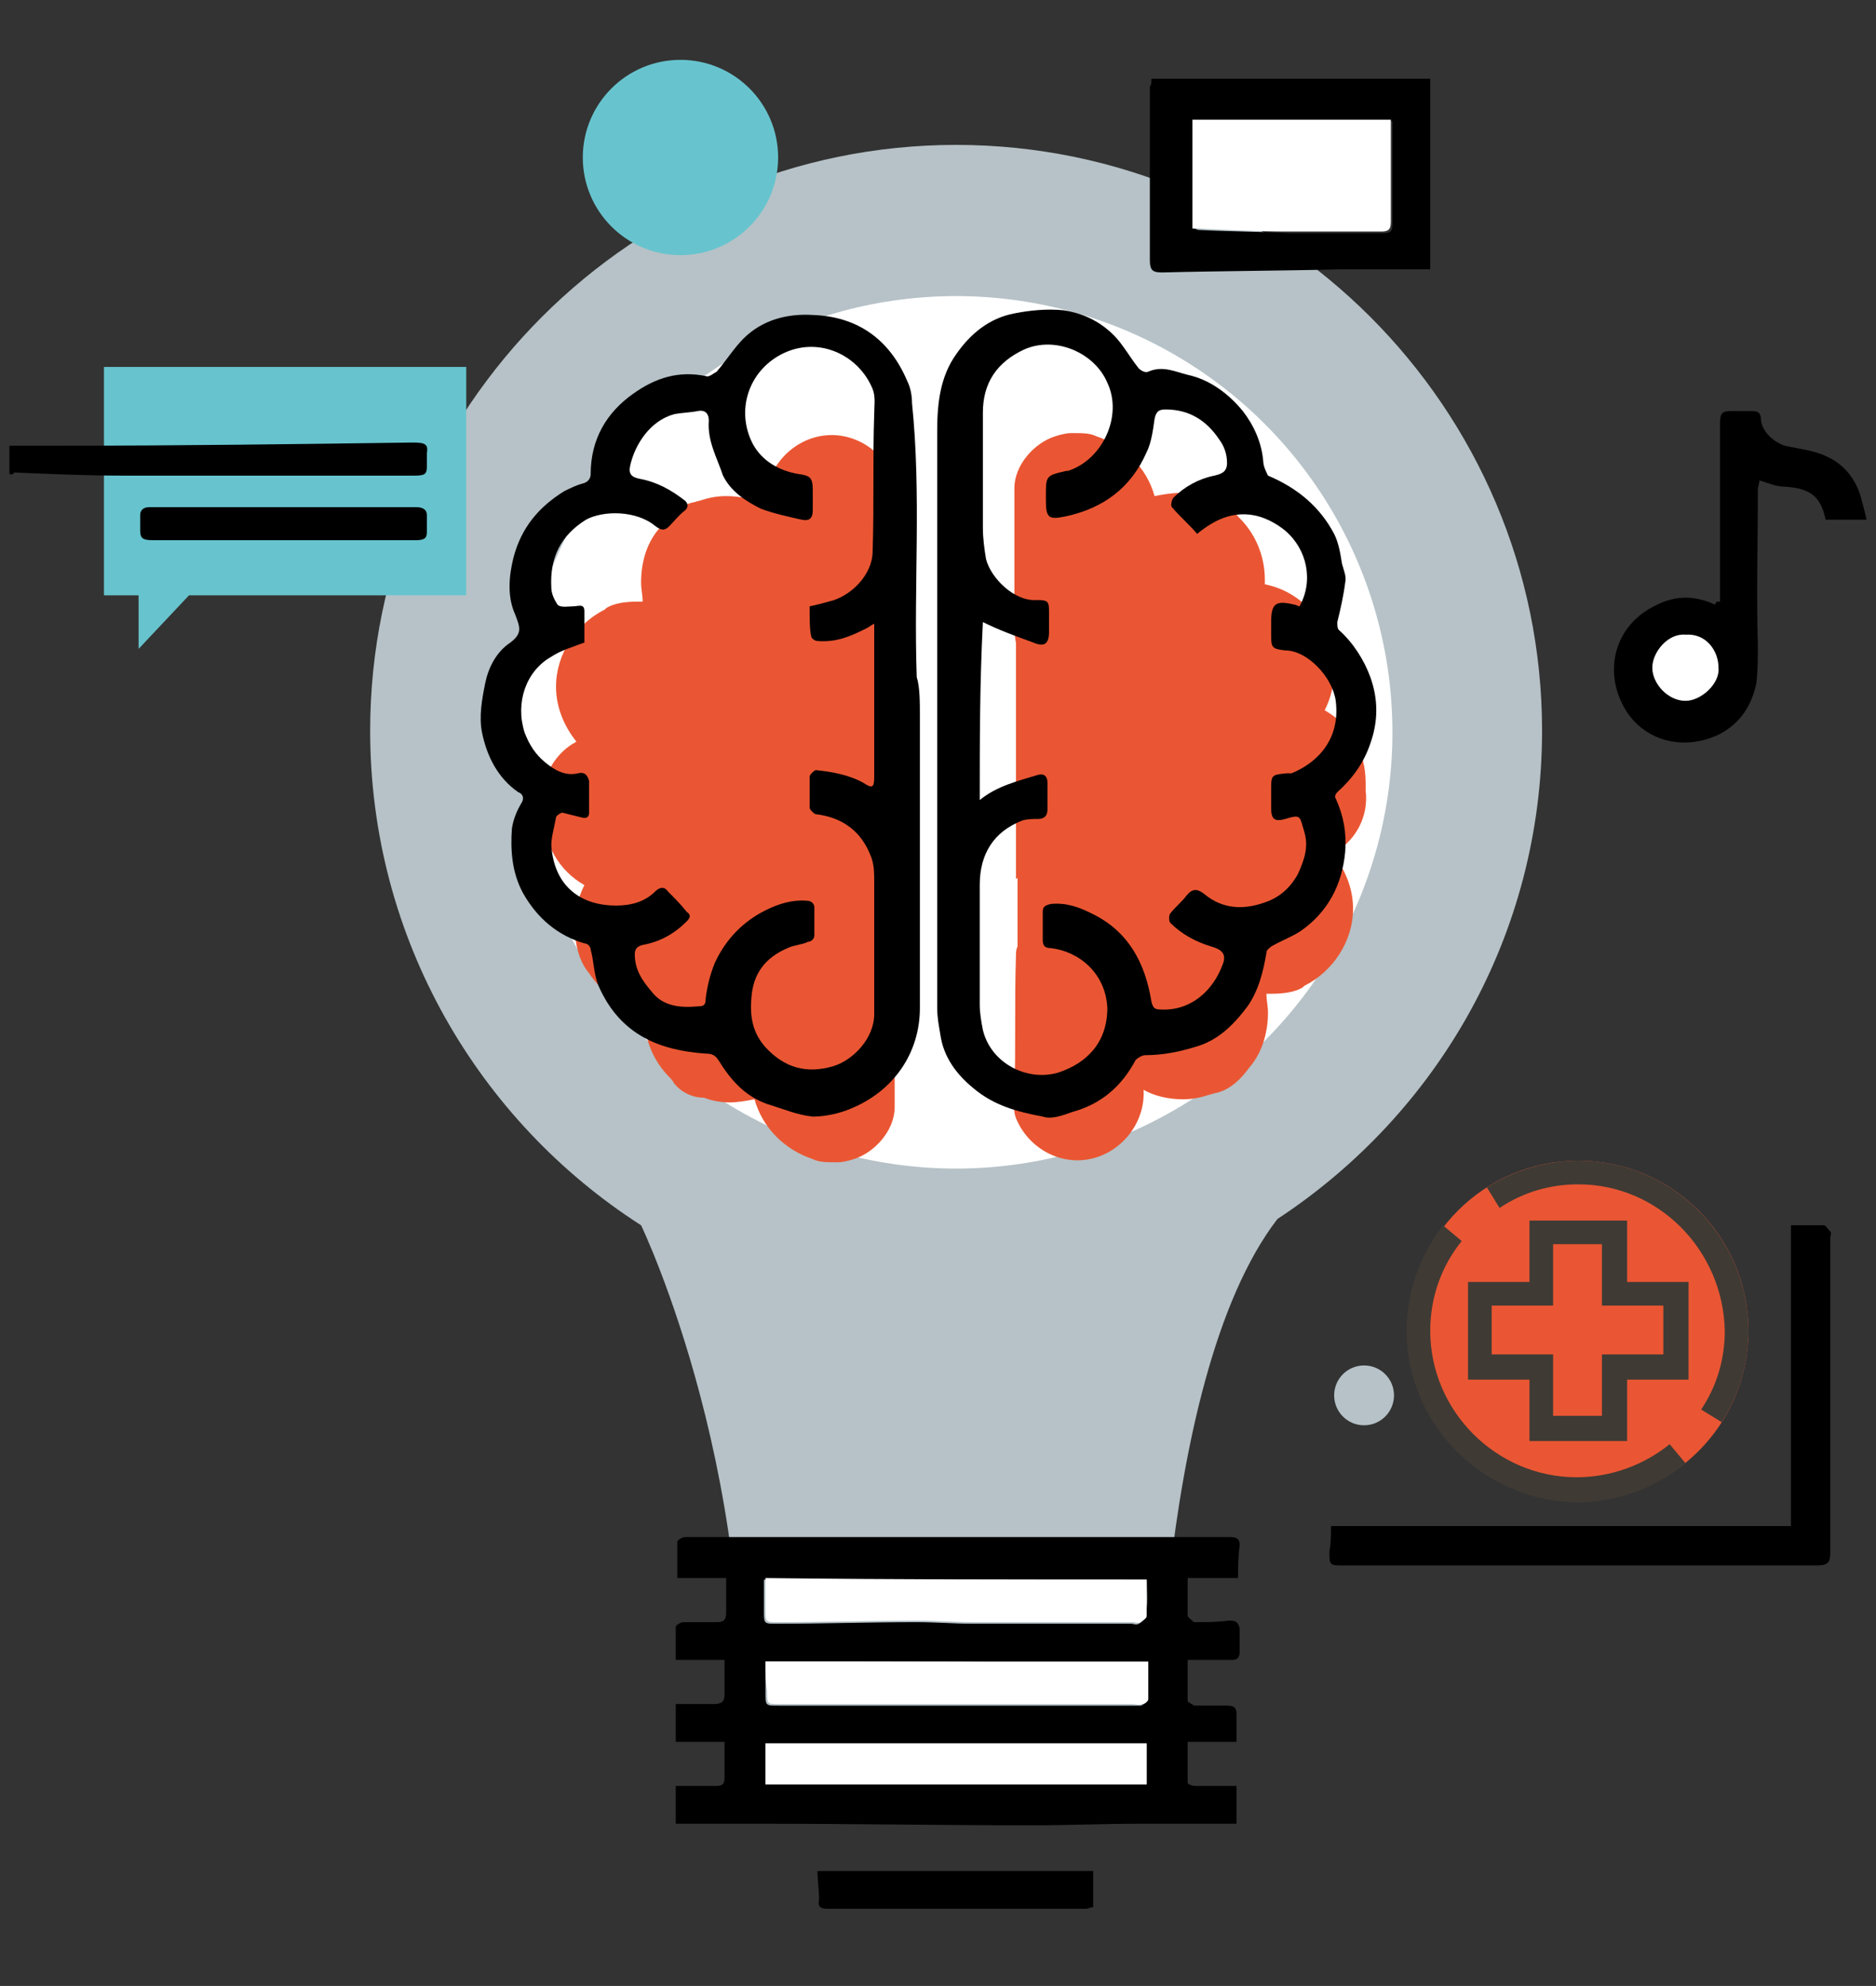 <?xml version="1.0" encoding="utf-8"?>
<!-- Generator: Adobe Illustrator 21.0.0, SVG Export Plug-In . SVG Version: 6.00 Build 0)  -->
<svg version="1.1" id="图层_1" xmlns="http://www.w3.org/2000/svg" xmlns:xlink="http://www.w3.org/1999/xlink" x="0px" y="0px"
	 viewBox="0 0 119.1 126.1" style="enable-background:new 0 0 119.1 126.1;" xml:space="preserve">
<rect x="0" y="0" width="119.1" height="126.1" fill="#333333" stroke="none"/>
<style type="text/css">
	.st0{fill:#FFFFFF;}
	.st1{fill:#EA5633;}
	.st2{fill:#3F3A34;}
	.st3{fill:#B6C2C7;}
	.st4{fill:#67C4CE;}
</style>
<g>
	<path class="st0" d="M95.1,84.5c0.4,2.9,2.9,4.7,5.9,4.2c2.9-0.4,4.7-2.9,4.3-5.7c-0.4-2.8-3-4.8-5.8-4.4
		C96.6,79,94.6,81.6,95.1,84.5z"/>
	<path d="M101.2,91.6c-4.3,0.6-8.2-2.3-8.8-6.7c-0.6-4.2,2.4-8.3,6.6-8.9c4.2-0.6,8.3,2.4,8.9,6.7C108.6,87,105.6,90.9,101.2,91.6z
		 M101,88.7c2.9-0.4,4.7-2.9,4.3-5.7c-0.4-2.8-3-4.8-5.8-4.4c-2.8,0.4-4.8,3-4.4,5.8C95.5,87.3,98,89.1,101,88.7z"/>
	<circle class="st1" cx="100.2" cy="84.5" r="10.8"/>
	<path class="st2" d="M103.3,87.6h3.9v-6.2h-3.9v-3.9h-6.2v3.9h-3.9v6.2h3.9v3.9h6.2V87.6z M101.7,86v3.9h-3.1V86h-3.9v-3.1h3.9
		v-3.9h3.1v3.9h3.9V86H101.7z"/>
	<path class="st2" d="M100.2,75.2c-1.8,0-3.5,0.5-5,1.5l-0.8-1.3c1.7-1.1,3.8-1.7,5.8-1.7c6,0,10.8,4.9,10.8,10.8
		c0,2.1-0.6,4.1-1.7,5.8l-1.3-0.8c1-1.5,1.5-3.2,1.5-5C109.4,79.4,105.3,75.2,100.2,75.2z"/>
	<path class="st2" d="M89.3,84.5c0-2.4,0.8-4.7,2.3-6.7l1.2,1c-1.3,1.6-2,3.6-2,5.7c0,5.1,4.2,9.3,9.3,9.3c2.2,0,4.3-0.8,5.9-2.1
		l1,1.2c-1.9,1.6-4.4,2.5-6.9,2.5C94.2,95.3,89.3,90.5,89.3,84.5z"/>
</g>
<path class="st3" d="M97.9,46.4c0-20.5-16.7-37.2-37.2-37.2S23.5,25.9,23.5,46.4c0,13.2,6.9,24.8,17.2,31.4l0,0c0,0,8,16.6,6.1,37
	h26.6c0,0-0.3-27,7.7-37.4C91.3,70.7,97.9,59.3,97.9,46.4z"/>
<circle class="st0" cx="60.7" cy="46.5" r="27.7"/>
<path d="M78.6,100.2c-1.1,0-2.1,0-3.2,0c0,0.8,0,1.6,0,2.4c0,0.1,0.3,0.3,0.4,0.4c0.7,0,1.5,0,2.2-0.1c0.5,0,0.6,0.1,0.7,0.5
	c0,0.5,0,1,0,1.5c0,0.4-0.2,0.5-0.5,0.5c-0.9,0-1.8,0-2.8,0c0,0.9,0,1.7,0,2.6c0,0.1,0.3,0.2,0.4,0.3c0.7,0,1.4,0,2.1,0
	c0.4,0,0.6,0.1,0.6,0.5c0,0.6,0,1.2,0,1.8c-1,0-2,0-3.1,0c0,0.9,0,1.8,0,2.6c0,0.1,0.3,0.2,0.5,0.2c0.8,0,1.7,0,2.6,0
	c0,0.8,0,1.6,0,2.4c-0.2,0-0.3,0-0.5,0c-1.9,0-3.7,0-5.6,0c-2.3,0-4.6,0.1-6.9,0.1c-5.7,0-11.4-0.1-17.1-0.1c-1.8,0-3.7,0-5.5,0
	c0-0.8,0-1.6,0-2.4c0.8,0,1.7,0,2.5,0c0.5,0,0.6-0.1,0.6-0.6c0-0.7,0-1.5,0-2.2c-1.1,0-2.1,0-3.1,0c0-0.8,0-1.6,0-2.4
	c0.8,0,1.6,0,2.4,0c0.6,0,0.7-0.2,0.7-0.7c0-0.7,0-1.4,0-2.1c-1.1,0-2.1,0-3.1,0c0-0.8,0-1.4,0-2.1c0-0.1,0.3-0.3,0.5-0.3
	c0.7,0,1.4,0,2.1,0c0.4,0,0.6-0.1,0.6-0.6c0-0.7,0-1.4,0-2.2c-1,0-2.1,0-3.1,0c0-0.8,0-1.5,0-2.3c0-0.1,0.3-0.3,0.5-0.3
	c1.1,0,2.3,0,3.4,0c9.2,0,18.4,0,27.6,0c1.2,0,2.4,0,3.6,0c0.4,0,0.6,0.1,0.6,0.5C78.6,98.9,78.6,99.5,78.6,100.2z M48.6,105.5
	c0,0.7,0,1.3,0,2c0,0.8,0,0.8,0.8,0.8c7.5,0,15,0,22.4,0c0.2,0,0.4,0,0.6,0c0.1,0,0.4-0.2,0.4-0.3c0-0.8,0-1.6,0-2.4
	C64.7,105.5,56.7,105.5,48.6,105.5z M72.8,100.3c-8.1,0-16.2,0-24.3,0c0,0.7,0,1.3,0,2c0,0.8,0,0.8,0.8,0.8c3,0,5.9-0.1,8.9-0.1
	c1.2,0,2.4,0.1,3.5,0.1c3.4,0,6.8,0,10.1,0c0.2,0,0.3,0.1,0.5,0c0.2-0.1,0.4-0.3,0.4-0.4C72.9,101.8,72.8,101.1,72.8,100.3z
	 M72.8,110.7c-8.1,0-16.2,0-24.2,0c0,0.9,0,1.7,0,2.6c8.1,0,16.1,0,24.2,0C72.8,112.4,72.8,111.6,72.8,110.7z"/>
<path d="M84.5,96.9c9.8,0,19.4,0,29.2,0c0-6.4,0-12.7,0-19.1c0.8,0,1.5,0,2.1,0c0.1,0,0.3,0.3,0.4,0.4c0.1,0.1,0,0.2,0,0.4
	c0,6.6,0,13.3,0,19.9c0,0.7-0.1,0.9-0.9,0.9c-10,0-20,0-30,0c-0.9,0-0.9,0-0.9-0.9C84.5,98,84.5,97.5,84.5,96.9z"/>
<path d="M73.1,5C79,5,84.9,5,90.8,5c0,4,0,8,0,12.1c-0.8,0-1.5,0-2.2,0c-1.2,0-2.3,0-3.5,0c-3.8,0.1-7.5,0.1-11.3,0.2
	c-0.6,0-0.8-0.1-0.8-0.8c0-3.7,0-7.4,0-11C73.1,5.4,73.1,5.2,73.1,5z M75.7,14.5c0.2,0,0.3,0.1,0.4,0.1c1.9,0.1,3.8,0.1,5.7,0.2
	c2,0,4,0,6,0c0.5,0,0.6-0.1,0.6-0.6c0-2,0-4.1,0-6.1c0-0.1,0-0.3,0-0.4c-4.2,0-8.4,0-12.6,0C75.7,9.9,75.7,12.1,75.7,14.5z"/>
<path d="M109.2,38.2c0-0.3,0-0.5,0-0.8c0-3.5,0-7.1,0-10.6c0-0.6,0.2-0.7,0.7-0.7c0.4,0,0.9,0,1.3,0c0.4,0,0.6,0.1,0.6,0.6
	c0.1,0.8,0.9,1.4,1.5,1.6c0.9,0.2,1.9,0.3,2.7,0.7c1.1,0.5,1.9,1.5,2.2,2.8c0.1,0.4,0.2,0.7,0.3,1.2c-0.9,0-1.7,0-2.6,0
	c-0.3-1.5-1-2-2.6-2.1c-0.5,0-1-0.2-1.6-0.4c0,0.2-0.1,0.4-0.1,0.6c0,3.3-0.1,6.6,0,9.9c0,0.8,0,1.6-0.1,2.4c-0.3,1.4-1,2.5-2.3,3.2
	c-2.4,1.2-5.2,0.4-6.3-2.1c-1-2.2-0.3-4.9,2.3-6.1c1.2-0.6,2.4-0.6,3.7,0C108.9,38.2,109,38.2,109.2,38.2z M107,40.3
	c-1.1-0.1-2.1,1.1-2.1,2.1c0,1.1,1,2.1,2.1,2.1c1,0,2.2-1.1,2.1-2.1C109.1,41.3,108.3,40.3,107,40.3z"/>
<path d="M51.9,118.8c5.9,0,11.6,0,17.5,0c0,0.7,0,1.5,0,2.3c-0.2,0-0.3,0.1-0.5,0.1c-5.4,0-10.9,0-16.3,0c-0.5,0-0.7-0.1-0.6-0.6
	C52,120,51.9,119.4,51.9,118.8z"/>
<path class="st0" d="M48.6,105.5c8.1,0,16.2,0,24.3,0c0,0.8,0,1.6,0,2.4c0,0.1-0.2,0.3-0.4,0.3c-0.2,0.1-0.4,0-0.6,0
	c-7.5,0-15,0-22.4,0c-0.8,0-0.8,0-0.8-0.8C48.6,106.8,48.6,106.2,48.6,105.5z"/>
<path class="st0" d="M72.8,100.3c0,0.8,0,1.6,0,2.3c0,0.2-0.3,0.3-0.4,0.4c-0.1,0.1-0.3,0-0.5,0c-3.4,0-6.8,0-10.1,0
	c-1.2,0-2.4-0.1-3.5-0.1c-3,0-5.9,0.1-8.9,0.1c-0.8,0-0.8,0-0.8-0.8c0-0.6,0-1.3,0-2C56.7,100.3,64.7,100.3,72.8,100.3z"/>
<path class="st0" d="M72.8,110.7c0,0.9,0,1.7,0,2.6c-8.1,0-16.1,0-24.2,0c0-0.8,0-1.7,0-2.6C56.7,110.7,64.7,110.7,72.8,110.7z"/>
<path class="st0" d="M75.7,14.5c0-2.3,0-4.6,0-6.9c4.2,0,8.4,0,12.6,0c0,0.1,0,0.3,0,0.4c0,2,0,4.1,0,6.1c0,0.5-0.2,0.6-0.6,0.6
	c-2,0-4,0-6,0c-1.9,0-3.8-0.1-5.7-0.2C75.9,14.5,75.8,14.5,75.7,14.5z"/>
<path class="st0" d="M107,40.3c1.3-0.1,2.1,1,2.1,2.1c0.1,1-1.1,2.1-2.1,2.1c-1.1,0-2.1-1.1-2.1-2.1C104.9,41.4,105.9,40.2,107,40.3
	z"/>
<path d="M48.9,47.9c0,0.1,0,0.2,0,0.2c0,1.1,0,1.1-1.1,1.3c-1,0.1-2.4,1.5-2.7,2.6c-0.1,0.4-0.1,0.8-0.3,1.1c0,0.1-0.3,0.3-0.4,0.3
	c-0.6,0-1.2,0-1.8,0c-0.1,0-0.4-0.3-0.4-0.4c-0.1-1,0.2-1.8,0.6-2.7c0.7-1.5,1.8-2.5,3.3-3.2c0.7-0.3,1.6-0.4,2.4-0.6
	c0.4-0.1,0.5,0.1,0.5,0.5C48.9,47.3,48.9,47.6,48.9,47.9z"/>
<path d="M42,37c0.9,0,1.7,0,2.4,0c0.1,0,0.3,0.2,0.3,0.3c0.2,1.8,1.2,3,2.9,3.7c0.1,0,0.3,0.1,0.4,0.1c0.6-0.1,0.8,0.2,0.8,0.8
	c0,0.6,0,1.1,0,1.7c0,0.3-0.1,0.5-0.5,0.4c-1-0.3-2.1-0.5-3-1c-1.6-0.8-2.6-2.2-3.1-3.9C42.2,38.4,42.2,37.8,42,37z"/>
<path d="M74.3,53.5c-1.3,0-1.3,0-1.5-1.3c-0.2-1.2-1.1-2-2.2-2.5c-0.4-0.1-0.8-0.2-1.1-0.3c-0.4-0.1-0.7-0.3-0.7-0.8
	c0-0.5,0-1,0-1.5c0-0.4,0.2-0.6,0.6-0.6c2.3,0.2,4.1,1.3,5.4,3.3c0.6,0.9,0.9,1.9,1,3c0,0.5-0.1,0.7-0.6,0.7
	C74.8,53.4,74.6,53.5,74.3,53.5z"/>
<path d="M73.1,37c0.8,0,1.5,0,2.3,0c0.4,0,0.3,0.2,0.4,0.5c0.1,1.1-0.4,2-0.8,2.9c-0.7,1.4-1.9,2.4-3.3,3c-0.7,0.3-1.5,0.4-2.2,0.5
	c-0.2,0-0.5-0.3-0.5-0.5c-0.1-0.6,0-1.1,0-1.7c0-0.4,0.2-0.6,0.6-0.6c1.7-0.1,2.7-1.1,3.4-2.5C72.9,38.1,73,37.6,73.1,37z"/>
<path class="st1" d="M56.7,55.2c0-3,0-6.1,0-9.1c0-0.2,0-0.4,0-0.6c0,0-0.1,0-0.1,0.1v-4.4c0.1-0.2,0.1-0.4,0.1-0.6
	c0.1-2.9,0-5.8,0.1-8.7c0-0.5,0.1-1.1-0.1-1.6c-0.9-2.2-3.5-3.4-5.8-2.2c-1.5,0.8-2.4,2.4-2.3,4c-0.7-0.4-1.6-0.6-2.5-0.6
	c-0.6,0-1.1,0.1-1.7,0.3c-0.1,0-0.3,0.1-0.4,0.1c-0.9,0.2-1.6,0.9-2.1,1.6c-0.8,0.9-1.2,2.1-1.2,3.5c0,0.4,0.1,0.8,0.1,1.2
	c0,0-0.1,0-0.1,0c-0.1,0-0.1,0-0.2,0c-0.8,0-1.5,0.1-2,0.4c0,0-0.1,0.1-0.1,0.1c-1.8,0.9-3.1,2.8-3.1,4.9c0,1.3,0.5,2.5,1.3,3.5
	c-0.1,0-0.1,0.1-0.2,0.1c-1.3,0.8-2.1,2.3-1.9,3.9c0,0.2,0,0.3,0,0.5c0,2,1,3.7,2.6,4.6c-0.4,0.8-0.6,1.6-0.6,2.6c0,0.2,0,0.4,0,0.5
	c0.1,1.1,0.4,1.9,0.9,2.5c0.8,1.2,2,2.1,3.5,2.4c0,0.1,0,0.2,0,0.3c0,1.5,0.6,2.9,1.6,3.9c0.1,0.1,0.2,0.2,0.3,0.4
	c0.5,0.6,1.2,0.9,1.9,0.9c0.5,0.2,1.1,0.3,1.6,0.3c0.5,0,1.1-0.1,1.6-0.2c0.5,1.8,1.9,3.2,3.7,3.8c0.4,0.2,0.9,0.2,1.4,0.2
	c0,0,0.1,0,0.1,0c0,0,0,0,0.1,0v0c0.3,0,0.7-0.1,1-0.2c1.3-0.4,2.6-1.8,2.6-3.3c0-2.8,0-5.6,0-8.4c0-0.5,0-1-0.1-1.4v-4.5
	C56.7,55.8,56.7,55.6,56.7,55.2z"/>
<path class="st1" d="M64.5,46.1c0,3,0,6.1,0,9.1c0,0.2,0,0.4,0,0.6c0,0,0.1,0,0.1-0.1v4.4c-0.1,0.2-0.1,0.4-0.1,0.6
	c-0.1,2.9,0,5.8-0.1,8.7c0,0.5-0.1,1.1,0.1,1.6c0.9,2.2,3.5,3.4,5.8,2.2c1.5-0.8,2.4-2.4,2.3-4c0.7,0.4,1.6,0.6,2.5,0.6
	c0.6,0,1.1-0.1,1.7-0.3c0.1,0,0.3-0.1,0.4-0.1c0.9-0.2,1.6-0.9,2.1-1.6c0.8-0.9,1.2-2.2,1.2-3.5c0-0.4-0.1-0.8-0.1-1.2
	c0,0,0.1,0,0.1,0c0.1,0,0.1,0,0.2,0c0.8,0,1.5-0.1,2-0.4c0,0,0.1-0.1,0.1-0.1c1.8-0.9,3.1-2.8,3.1-4.9c0-1.3-0.5-2.5-1.3-3.5
	c0.1,0,0.1-0.1,0.2-0.1c1.3-0.8,2.1-2.3,1.9-3.9c0-0.2,0-0.3,0-0.5c0-2-1-3.7-2.6-4.6c0.4-0.8,0.6-1.6,0.6-2.6c0-0.2,0-0.4,0-0.5
	c-0.1-1.1-0.4-1.9-0.9-2.5c-0.8-1.2-2-2.1-3.5-2.4c0-0.1,0-0.2,0-0.3c0-1.5-0.6-2.9-1.6-3.9c-0.1-0.1-0.2-0.2-0.3-0.4
	c-0.5-0.6-1.2-0.9-1.9-0.9c-0.5-0.2-1.1-0.3-1.6-0.3c-0.5,0-1.1,0.1-1.6,0.2c-0.5-1.8-1.9-3.2-3.7-3.8c-0.4-0.2-0.9-0.2-1.4-0.2
	c0,0-0.1,0-0.1,0c0,0,0,0-0.1,0v0c-0.3,0-0.7,0.1-1,0.2c-1.3,0.4-2.6,1.8-2.6,3.3c0,2.8,0,5.6,0,8.4c0,0.5,0,1,0.1,1.4v4.5
	C64.5,45.5,64.5,45.7,64.5,46.1z"/>
<path d="M58.4,45.5c0,6.2,0,12.4,0,18.5c0,2.9-1.7,5.3-4.4,6.4c-0.7,0.3-1.6,0.5-2.4,0.5c-1-0.1-1.9-0.5-2.9-0.8
	c-1.4-0.5-2.3-1.5-3.1-2.8c-0.2-0.3-0.4-0.4-0.8-0.4c-2.8-0.2-5.4-1.1-6.8-4.3c-0.3-0.7-0.3-1.6-0.5-2.3c0-0.2-0.2-0.4-0.4-0.4
	c-1.7-0.5-3-1.6-3.9-3.2c-0.7-1.3-0.8-2.7-0.7-4.1c0.1-0.6,0.3-1.1,0.6-1.6c0.2-0.3,0.1-0.6-0.2-0.7c-1.3-0.9-2-2.3-2.3-3.8
	c-0.2-1,0-2.1,0.2-3.1c0.2-1,0.7-2,1.6-2.6c0.8-0.6,0.6-1,0.3-1.8c-0.5-1.1-0.4-2.4-0.1-3.6c0.5-1.9,1.6-3.2,3.2-4.2
	c0.4-0.2,0.8-0.4,1.2-0.5c0.4-0.1,0.5-0.4,0.5-0.6c0-2.2,1-3.9,2.7-5.1c1.4-1,2.9-1.5,4.7-1.1c0.2,0,0.4-0.2,0.6-0.3
	c0.6-0.7,1.1-1.5,1.7-2.1c1.2-1.2,2.8-1.6,4.4-1.5c2.9,0.1,4.9,1.6,6,4.2c0.2,0.4,0.3,0.9,0.3,1.4c0.6,5.8,0.1,11.6,0.3,17.4
	C58.4,43.6,58.4,44.6,58.4,45.5z M51.4,38.5c0.5-0.1,0.8-0.2,1.2-0.3c1.4-0.3,2.8-1.7,2.8-3.2c0.1-2.9,0-5.8,0.1-8.7
	c0-0.5,0.1-1.1-0.1-1.6c-0.9-2.2-3.5-3.4-5.8-2.2c-2.1,1.1-2.9,3.6-1.8,5.7c0.6,1.1,1.7,1.7,2.9,1.9c0.7,0.1,0.9,0.2,0.9,1
	c0,0.4,0,0.9,0,1.3c0,0.5-0.2,0.7-0.7,0.6c-0.9-0.2-1.8-0.4-2.6-0.7c-1-0.5-1.9-1.1-2.4-2.1C45.5,29,44.9,28,45,26.7
	c0-0.4-0.2-0.7-0.7-0.6c-0.5,0.1-1,0.1-1.5,0.2c-1.5,0.4-2.5,1.9-2.8,3.3c-0.1,0.5,0.1,0.7,0.6,0.8c1.1,0.2,2,0.7,2.9,1.4
	c0.2,0.2,0.2,0.4,0,0.6c-0.4,0.3-0.7,0.7-1,1c-0.3,0.3-0.5,0.3-0.9,0c-1.2-1-3.3-1-4.4-0.4c-1.6,1-2.3,2.4-2.2,4.3
	c0,0.4,0.2,0.8,0.4,1.1c0.2,0.2,0.7,0.1,1,0.1c0.3,0,0.7-0.2,0.7,0.3c0,0.7,0,1.5,0,2c-0.8,0.3-1.5,0.5-2.1,0.9
	c-1.6,0.9-2.3,2.9-1.7,4.8c0.3,0.8,0.7,1.4,1.3,1.9c0.6,0.5,1.3,0.9,2.1,0.7c0.4-0.1,0.6,0.1,0.7,0.5c0,0.7,0,1.3,0,2
	c0,0.3-0.2,0.4-0.5,0.3c-0.4-0.1-0.8-0.2-1.2-0.3c-0.1,0-0.4,0.2-0.4,0.3c-0.1,0.6-0.3,1.2-0.3,1.8c0.2,2.7,2,3.8,4.1,3.8
	c0.9,0,1.8-0.2,2.5-0.9c0.3-0.3,0.6-0.3,0.8,0c0.4,0.4,0.8,0.8,1.2,1.3c0.3,0.2,0.2,0.4,0,0.6c-0.8,0.8-1.7,1.3-2.8,1.5
	c-0.4,0.1-0.5,0.3-0.5,0.6c0,1,0.5,1.7,1.1,2.4c0.7,0.9,1.8,1,2.9,0.9c0.4,0,0.5-0.1,0.5-0.5c0.1-0.8,0.3-1.6,0.6-2.3
	c0.7-1.5,1.8-2.6,3.2-3.3c0.8-0.4,1.7-0.7,2.7-0.6c0.2,0,0.4,0.2,0.4,0.4c0,0.6,0,1.2,0,1.8c0,0.2-0.2,0.4-0.4,0.4
	c-0.4,0.2-0.9,0.2-1.3,0.4c-1.4,0.6-2.2,1.6-2.3,3.2c-0.1,1.2,0.1,2.2,0.9,3.1c1.2,1.3,2.6,1.7,4.3,1.2c1.3-0.4,2.6-1.8,2.6-3.3
	c0-2.8,0-5.6,0-8.4c0-0.5,0-1.1-0.2-1.6c-0.6-1.6-1.8-2.5-3.5-2.7c-0.1,0-0.4-0.3-0.4-0.4c0-0.7,0-1.3,0-2c0-0.1,0.3-0.4,0.4-0.4
	c1,0.1,2.1,0.3,3,0.8c0.6,0.4,0.7,0.3,0.7-0.4c0-3,0-6.1,0-9.1c0-0.2,0-0.4,0-0.6c-0.2,0.1-0.3,0.2-0.5,0.3c-1,0.5-1.9,0.9-3.1,0.8
	c-0.2,0-0.4-0.2-0.4-0.3C51.4,40,51.4,39.3,51.4,38.5z"/>
<path d="M80.5,30.2c1.9,0.8,3.3,2,4.2,3.7c0.3,0.6,0.4,1.3,0.5,1.9c0.1,0.4,0.3,0.8,0.2,1.2c-0.1,0.8-0.3,1.7-0.5,2.5
	c0,0.2,0,0.4,0.1,0.5c0.9,0.8,1.6,1.9,2,3c0.5,1.4,0.5,2.8,0,4.2c-0.4,1.2-1.1,2.2-2.1,3.1c-0.1,0.1-0.2,0.3-0.1,0.4
	c0.5,1.1,0.7,2.2,0.6,3.4c-0.2,2.1-1.1,3.8-2.8,5c-0.6,0.4-1.2,0.6-1.9,1c-0.1,0.1-0.3,0.2-0.3,0.4c-0.2,1.2-0.5,2.4-1.2,3.4
	c-0.9,1.2-1.9,2.2-3.4,2.6c-1,0.3-2,0.5-3.1,0.5c-0.2,0-0.5,0.2-0.6,0.3c-0.9,1.7-2.2,2.8-4,3.3c-0.6,0.2-1.3,0.5-1.9,0.3
	c-1.6-0.3-3.1-0.7-4.4-1.8c-1.1-0.9-1.9-2-2.1-3.4c-0.1-0.6-0.2-1.1-0.2-1.7c0-12.2,0-24.5,0-36.7c0-1.7,0.2-3.4,1.2-4.8
	c0.9-1.3,2.1-2.3,3.7-2.6c1-0.2,2.1-0.3,3.1-0.2c1.5,0.2,2.9,1,3.8,2.3c0.3,0.4,0.6,0.9,1,1.4c0.1,0.1,0.4,0.3,0.6,0.2
	c0.9-0.4,1.7,0,2.5,0.2c1.4,0.3,2.6,1.2,3.5,2.3c0.7,0.9,1.2,2,1.3,3.2C80.2,29.6,80.4,30,80.5,30.2z M62.2,50.8
	c1.1-0.9,2.4-1.2,3.7-1.6c0.4-0.1,0.6,0.1,0.6,0.5c0,0.6,0,1.1,0,1.7c0,0.4-0.2,0.6-0.6,0.6c-0.3,0-0.7,0-1,0.1
	c-1.8,0.7-2.7,2.1-2.7,4.1c0,2.5,0,5.1,0,7.6c0,0.5,0.1,1.1,0.2,1.6c0.5,2.1,2.8,3.3,4.8,2.7c1.8-0.6,3.1-1.9,3.1-4.1
	c-0.1-2.2-1.8-3.6-3.6-3.8c-0.3,0-0.5-0.1-0.5-0.5c0-0.6,0-1.2,0-1.8c0-0.3,0.1-0.4,0.5-0.5c1-0.1,1.8,0.2,2.6,0.6
	c2.3,1.1,3.4,3.1,3.8,5.6c0.1,0.4,0.2,0.5,0.6,0.5c1.9,0.1,3.3-1.2,3.9-2.8c0.3-0.7,0-1-0.7-1.2c-1-0.3-1.9-0.8-2.6-1.5
	c-0.1-0.1-0.1-0.5,0-0.6c0.3-0.4,0.7-0.7,1-1.1c0.4-0.5,0.7-0.5,1.2-0.1c1.1,0.9,2.4,1,3.8,0.5c0.9-0.3,1.6-0.9,2.1-1.8
	c0.4-0.9,0.7-1.7,0.4-2.7c-0.3-1-0.2-1.1-1.2-0.8c-0.7,0.2-0.9,0-0.9-0.7c0-0.4,0-0.7,0-1.1c0-1,0-1,1-1.1c0.1,0,0.2,0,0.3,0
	c1.7-0.7,3.1-2.2,2.8-4.6c-0.2-1.5-1.8-3.2-3.2-3.2c-0.9-0.1-0.9-0.2-0.9-1.1c0-0.2,0-0.4,0-0.7c0-1.2,0.3-1.4,1.5-1.1
	c0.1,0,0.2,0.1,0.3,0.1c0.9-1.6,0.5-3.6-0.9-4.8c-0.6-0.5-1.4-0.9-2.1-1c-1.3-0.2-2.4,0.3-3.5,1.2c-0.5-0.6-1.1-1.1-1.6-1.7
	c-0.1-0.1,0-0.5,0.1-0.6c0.7-0.7,1.6-1.2,2.6-1.4c0.4-0.1,0.8-0.2,0.8-0.8c0-0.6-0.2-1.1-0.5-1.5c-0.8-1.2-1.9-1.9-3.4-1.9
	c-0.4,0-0.6,0.1-0.7,0.6c-0.1,0.7-0.2,1.5-0.5,2.1c-1,2.3-2.8,3.6-5.2,4.1c-1,0.2-1.2,0.1-1.2-1c0-0.1,0-0.2,0-0.3
	c0-1.3,0-1.3,1.3-1.6c0,0,0,0,0.1,0c2.2-0.7,3.5-3.5,2.5-5.6c-0.8-1.9-3.3-3-5.3-2.1c-1.7,0.8-2.6,2.1-2.6,4c0,2.4,0,4.9,0,7.3
	c0,0.7,0.1,1.4,0.2,2c0.3,1.2,1.8,2.7,3.2,2.6c0.8,0,0.8,0.1,0.8,0.9c0,0.4,0,0.7,0,1.1c0,0.8-0.3,1-1,0.7c-1.1-0.4-2.2-0.8-3.2-1.3
	C62.2,43.4,62.2,47,62.2,50.8z"/>
<circle class="st4" cx="43.2" cy="10" r="6.2"/>
<circle class="st3" cx="86.6" cy="88.6" r="1.9"/>
<polygon class="st4" points="29.6,23.3 6.6,23.3 6.6,37.8 8.8,37.8 8.8,41.2 12,37.8 29.6,37.8 "/>
<path d="M0.6,30.1c0-0.6,0-1.2,0-1.8c0.2,0,0.4,0,0.6,0c1,0,1.9,0,2.9,0c7.4,0,14.8-0.1,22.1-0.2c0.8,0,1,0.1,0.9,0.7
	c0,0.3,0,0.6,0,0.8c0,0.5-0.1,0.6-0.8,0.6c-4,0-8.1,0-12.1,0c-2.1,0-4.3,0-6.4,0c-2.3,0-4.6-0.1-6.9-0.2C0.8,30.2,0.7,30.1,0.6,30.1
	z"/>
<path d="M18,34.3c-2.8,0-5.5,0-8.3,0c-0.6,0-0.8-0.1-0.8-0.6c0-0.3,0-0.7,0-1c0-0.3,0.2-0.5,0.6-0.5c5.6,0,11.2,0,16.9,0
	c0.5,0,0.7,0.2,0.7,0.5c0,0.4,0,0.7,0,1.1c0,0.4-0.2,0.5-0.7,0.5c-2.4,0-4.8,0-7.2,0C18.8,34.3,18.4,34.3,18,34.3z"/>
</svg>

